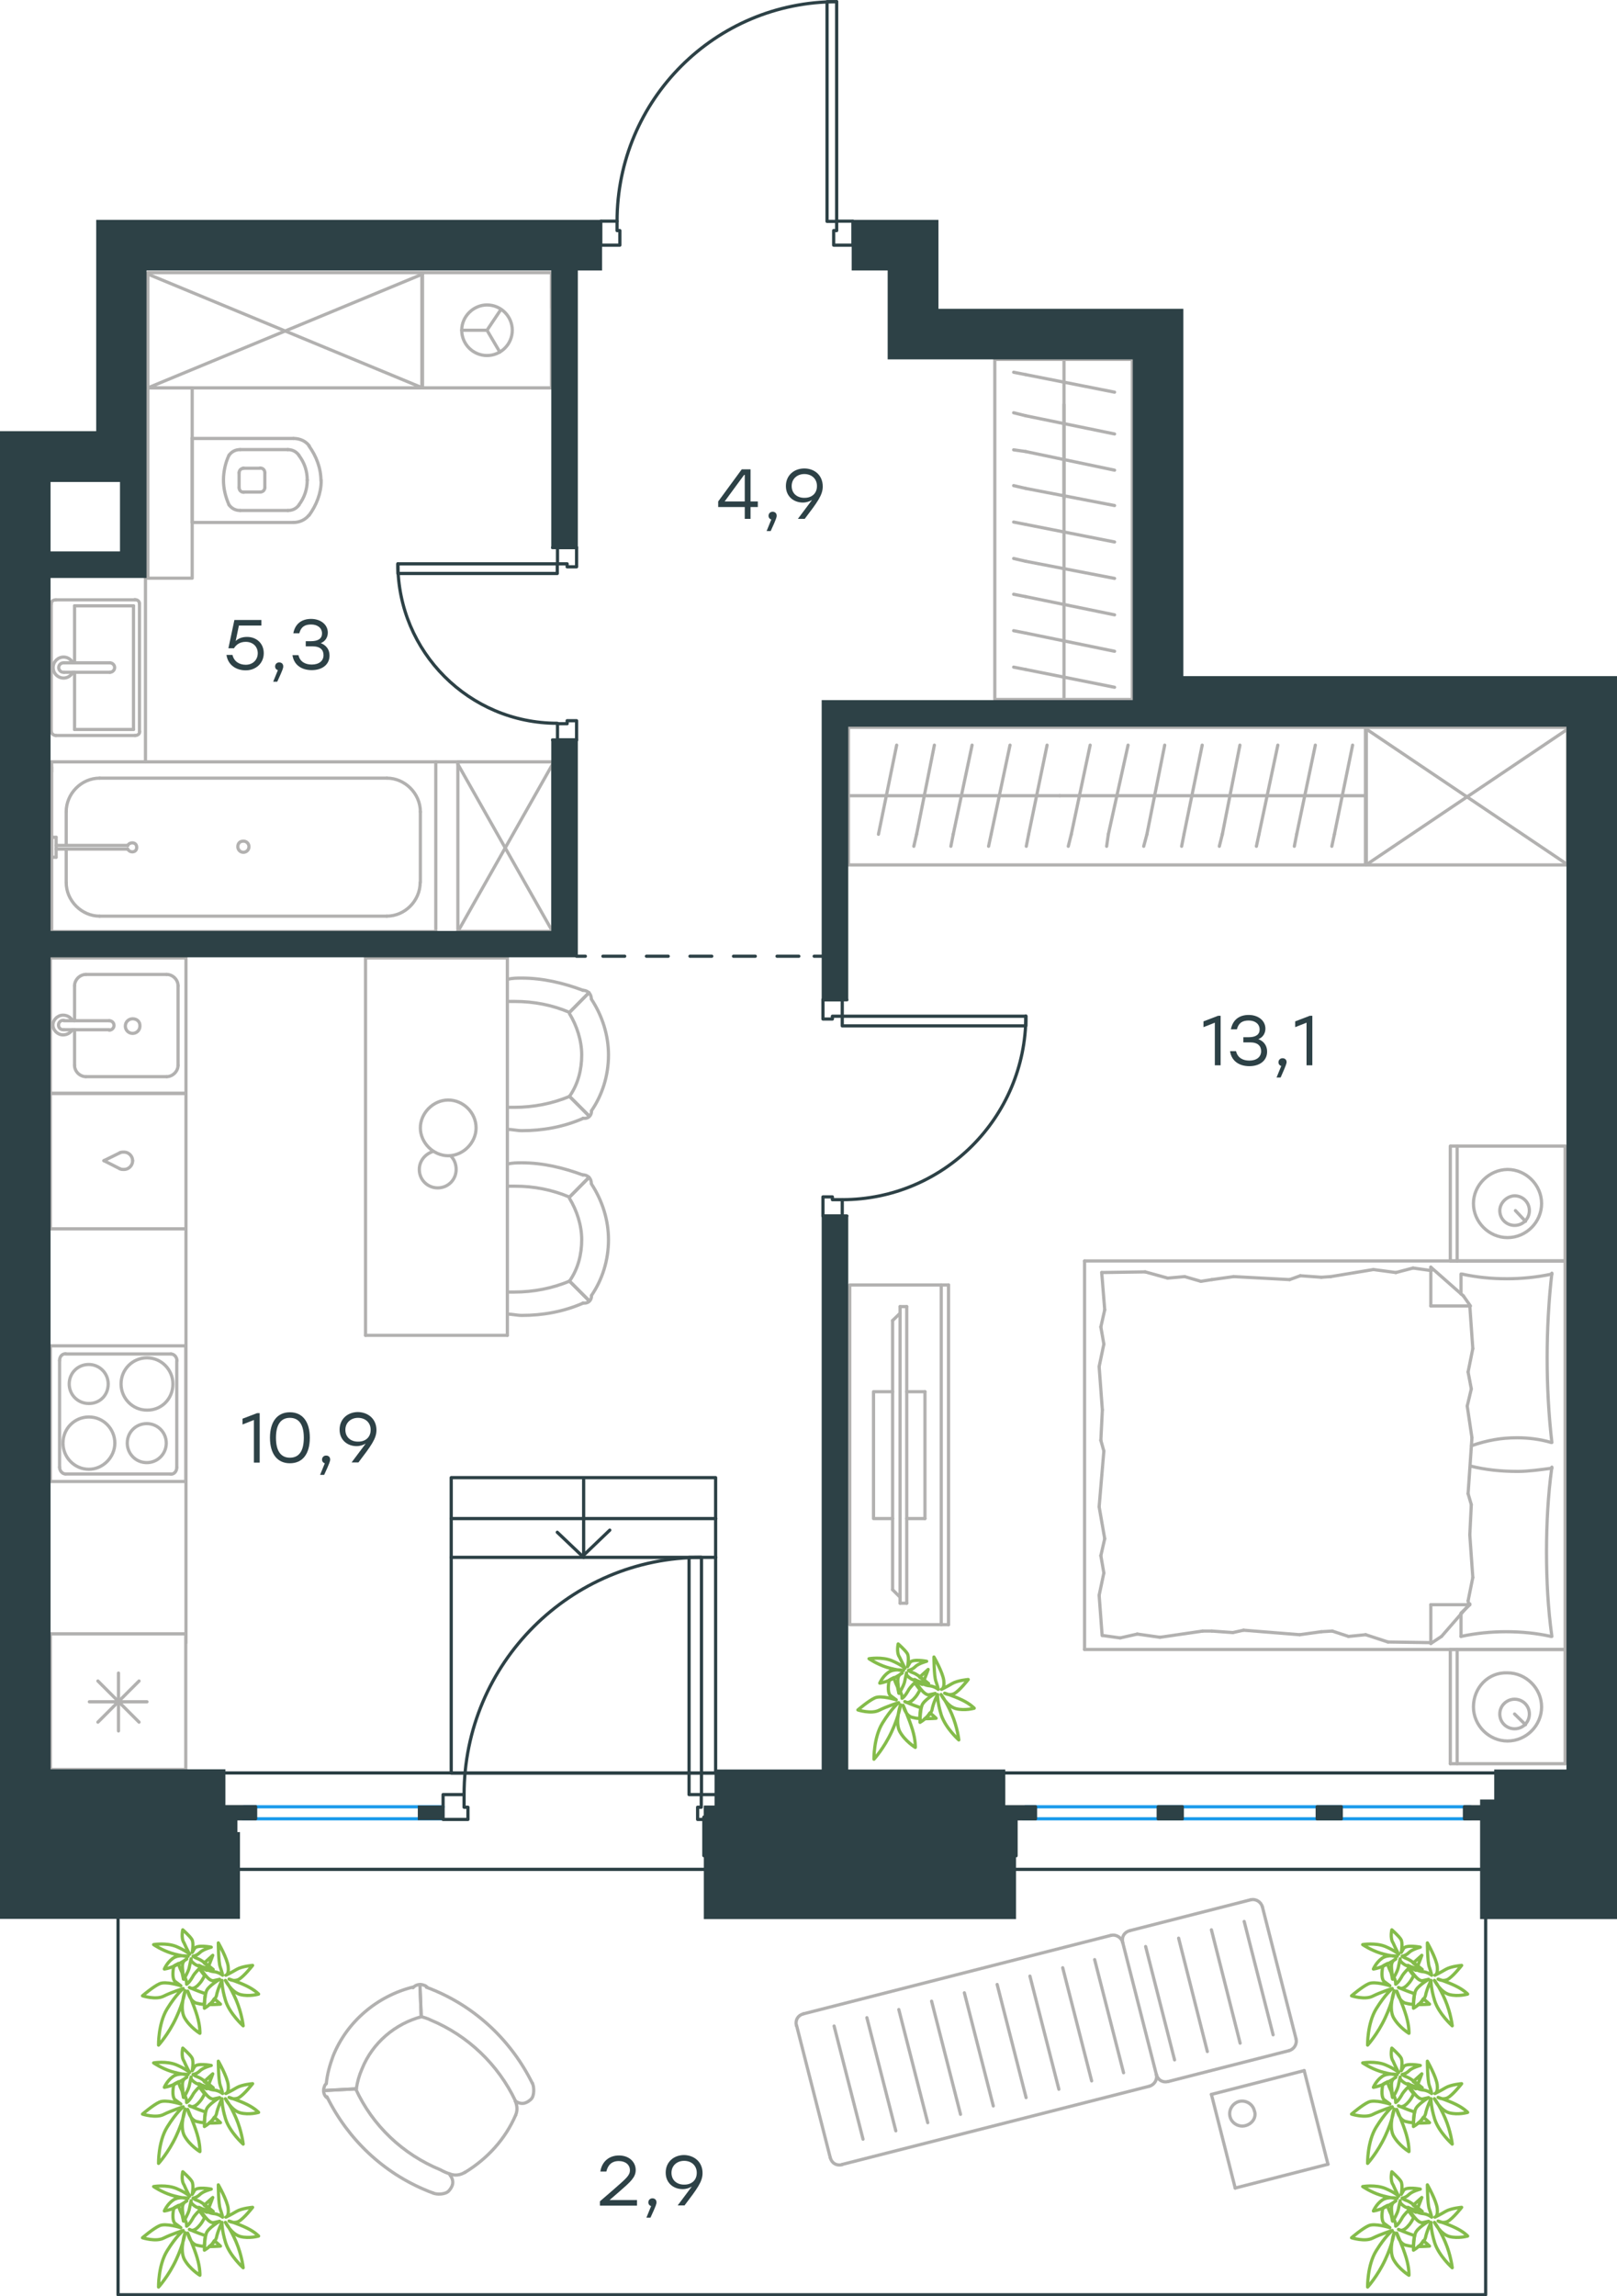 <?xml version="1.0" encoding="utf-8"?>
<!-- Generator: Adobe Illustrator 26.5.0, SVG Export Plug-In . SVG Version: 6.00 Build 0)  -->
<svg version="1.1" id="Слой_1" xmlns="http://www.w3.org/2000/svg" xmlns:xlink="http://www.w3.org/1999/xlink" x="0px" y="0px"
	 viewBox="0 0 754.7 1071.5" style="enable-background:new 0 0 754.7 1071.5;" xml:space="preserve">
<style type="text/css">
	.st0{fill:none;stroke:#1D9CEB;stroke-width:1.5;stroke-linecap:round;stroke-linejoin:round;stroke-miterlimit:22.926;}
	.st1{fill:none;stroke:#2D4146;stroke-width:1.5;stroke-linecap:round;stroke-linejoin:round;stroke-miterlimit:22.926;}
	.st2{fill:none;stroke:#2D4146;stroke-width:1.5;stroke-linecap:round;stroke-linejoin:round;}
	.st3{fill:none;stroke:#2D4146;stroke-width:1.5;stroke-linecap:round;stroke-linejoin:round;stroke-dasharray:10.159,10.159;}
	.st4{fill:none;stroke:#B2B1B0;stroke-width:1.5;stroke-linecap:round;stroke-linejoin:round;stroke-miterlimit:22.926;}
	.st5{fill:none;stroke:#84BC4A;stroke-width:1.5;stroke-linecap:round;stroke-linejoin:round;stroke-miterlimit:22.926;}
	.st6{fill:#2D4146;}
</style>
<line class="st0" x1="478.6" y1="843.1" x2="686.3" y2="843.1"/>
<line class="st0" x1="477.5" y1="848.7" x2="686.3" y2="848.7"/>
<line class="st0" x1="113.9" y1="843.1" x2="206.8" y2="843.1"/>
<line class="st0" x1="113.4" y1="848.7" x2="206.8" y2="848.7"/>
<path class="st1" d="M185.7,263.1c0,41.1,33.3,74.4,74.4,74.4"/>
<polygon class="st1" points="269.1,336.3 264.7,336.3 264.7,337.7 260.2,337.7 260.2,345.3 269.1,345.3 "/>
<polygon class="st1" points="269.1,255.5 260.2,255.5 260.2,263.1 264.7,263.1 264.7,264.5 269.1,264.5 "/>
<rect x="185.7" y="263.1" class="st1" width="74.4" height="4.5"/>
<polyline class="st1" points="257.9,345.3 260.2,345.3 269.1,345.3 260.2,345.3 "/>
<polyline class="st1" points="257.9,255.5 260.2,255.5 269.1,255.5 260.2,255.5 "/>
<g>
	<path class="st1" d="M393.1,559.8c47.3,0,85.7-38.4,85.7-85.7"/>
	<polygon class="st1" points="384.1,558.5 388.5,558.5 388.5,559.8 393.1,559.8 393.1,567.4 384.1,567.4 	"/>
	<polygon class="st1" points="384.1,466.5 393.1,466.5 393.1,474.2 388.5,474.2 388.5,475.5 384.1,475.5 	"/>
	<rect x="393.1" y="474.2" class="st1" width="85.7" height="4.5"/>
	<polyline class="st1" points="395.2,567.4 393.1,567.4 384.1,567.4 393.1,567.4 	"/>
	<polyline class="st1" points="395.2,466.5 393.1,466.5 384.1,466.5 393.1,466.5 	"/>
</g>
<path class="st1" d="M390.5,0.8C333.8,0.8,288,46.6,288,103.3"/>
<polygon class="st1" points="289.3,114.4 289.3,107.6 288,107.6 288,103.2 280.4,103.2 280.4,114.4 "/>
<polygon class="st1" points="398.1,114.4 398.1,103.2 390.5,103.2 390.5,107.6 389.1,107.6 389.1,114.4 "/>
<rect x="386" y="0.8" class="st1" width="4.5" height="102.5"/>
<rect x="328.5" y="847.9" class="st1" width="145.7" height="18"/>
<rect x="468.7" y="843.1" class="st1" width="14.6" height="5.6"/>
<rect x="540.6" y="843.1" class="st1" width="11.2" height="5.6"/>
<rect x="683.5" y="843.1" class="st1" width="14.6" height="5.6"/>
<rect x="614.8" y="843.1" class="st1" width="11.2" height="5.6"/>
<rect x="104.7" y="843.1" class="st1" width="14.6" height="5.6"/>
<g>
	<g>
		<line class="st2" x1="269.1" y1="446.2" x2="273.2" y2="446.2"/>
		<line class="st3" x1="281.4" y1="446.2" x2="375.9" y2="446.2"/>
		<line class="st2" x1="380" y1="446.2" x2="384.1" y2="446.2"/>
	</g>
</g>
<line class="st1" x1="105.3" y1="827.3" x2="715.6" y2="827.3"/>
<g>
	<line class="st4" x1="730.5" y1="769.7" x2="730.5" y2="823"/>
	<line class="st4" x1="676.9" y1="823" x2="676.9" y2="769.7"/>
	<line class="st4" x1="676.9" y1="769.7" x2="730.5" y2="769.7"/>
	<line class="st4" x1="730.5" y1="823" x2="676.9" y2="823"/>
	<line class="st4" x1="706.9" y1="799.8" x2="712" y2="804.8"/>
	<line class="st4" x1="680.1" y1="823" x2="680.1" y2="769.7"/>
	<path class="st4" d="M687.7,796.5c0,8.7,7.3,15.9,15.9,15.9c8.7,0,15.9-7.2,15.9-15.9c0-8.7-7.3-15.9-15.9-15.9
		C694.6,780.2,687.7,787.5,687.7,796.5z"/>
	<path class="st4" d="M700,799.8c0,4,3.2,6.9,6.9,6.9c4,0,6.9-3.2,6.9-6.9c0-4-3.2-6.9-6.9-6.9C703.3,792.9,700,795.8,700,799.8z"/>
	<line class="st4" x1="730.5" y1="588.4" x2="730.5" y2="769.7"/>
	<line class="st4" x1="681.9" y1="603.8" x2="681.9" y2="594.5"/>
	<line class="st4" x1="686" y1="748.8" x2="667.8" y2="748.8"/>
	<line class="st4" x1="681.9" y1="752.7" x2="686" y2="748.8"/>
	<line class="st4" x1="506.2" y1="588.4" x2="730.5" y2="588.4"/>
	<line class="st4" x1="667.8" y1="766.9" x2="667.8" y2="748.8"/>
	<line class="st4" x1="730.5" y1="769.7" x2="506.2" y2="769.7"/>
	<line class="st4" x1="667.8" y1="591.3" x2="683" y2="604.7"/>
	<line class="st4" x1="683" y1="604.7" x2="686.3" y2="609.4"/>
	<line class="st4" x1="681.9" y1="763.6" x2="681.9" y2="753"/>
	<line class="st4" x1="686" y1="609.4" x2="667.8" y2="609.4"/>
	<line class="st4" x1="686" y1="748.4" x2="672.8" y2="763.6"/>
	<line class="st4" x1="672.8" y1="763.6" x2="667.8" y2="766.9"/>
	<line class="st4" x1="667.8" y1="591.3" x2="667.8" y2="609.4"/>
	<line class="st4" x1="513.8" y1="672.1" x2="514.5" y2="657.9"/>
	<line class="st4" x1="515.6" y1="718" x2="513" y2="703.1"/>
	<line class="st4" x1="515.2" y1="734" x2="513.8" y2="725.9"/>
	<line class="st4" x1="513.8" y1="725.9" x2="515.6" y2="718"/>
	<line class="st4" x1="515.2" y1="677.1" x2="513.8" y2="672.1"/>
	<line class="st4" x1="513" y1="703.1" x2="515.2" y2="677.1"/>
	<line class="st4" x1="514.4" y1="763.2" x2="513" y2="744.4"/>
	<line class="st4" x1="513" y1="744.4" x2="515.2" y2="734"/>
	<line class="st4" x1="515.6" y1="611.2" x2="514.2" y2="593.8"/>
	<line class="st4" x1="515.2" y1="627.2" x2="513.8" y2="619.2"/>
	<line class="st4" x1="513.8" y1="619.2" x2="515.6" y2="611.2"/>
	<line class="st4" x1="514.5" y1="657.9" x2="513" y2="637.7"/>
	<line class="st4" x1="513" y1="637.7" x2="515.2" y2="627.2"/>
	<line class="st4" x1="506.2" y1="588.4" x2="506.2" y2="769.7"/>
	<path class="st4" d="M724.3,673.1c-1.5-13-2.2-26.1-2.2-39.5c0-13,0.7-26.5,2.2-39.5"/>
	<path class="st4" d="M686.8,674.6c7.3-2.5,13.7-3.7,21.3-3.7c5.4,0,10.8,0.7,15.9,2.2"/>
	<path class="st4" d="M724.3,594.5c-6.9,1.5-14.2,2.2-21,2.2c-7.3,0-14.2-0.7-21-2.2"/>
	<path class="st4" d="M724.3,685.1c-5.4,0.7-10.8,1.5-15.9,1.5c-7.6,0-14.9-0.7-22.1-2.5"/>
	<line class="st4" x1="621.8" y1="761.1" x2="616.7" y2="761.4"/>
	<line class="st4" x1="637.4" y1="762.8" x2="629.4" y2="763.6"/>
	<line class="st4" x1="629.4" y1="763.6" x2="621.8" y2="761.1"/>
	<line class="st4" x1="667.8" y1="766.5" x2="647.8" y2="766.2"/>
	<line class="st4" x1="647.8" y1="766.2" x2="637.4" y2="762.8"/>
	<line class="st4" x1="575.4" y1="761.8" x2="565.6" y2="761.1"/>
	<line class="st4" x1="616.7" y1="761.4" x2="606.6" y2="762.8"/>
	<line class="st4" x1="580.4" y1="760.7" x2="575.4" y2="761.8"/>
	<line class="st4" x1="606.6" y1="762.8" x2="580.4" y2="760.7"/>
	<line class="st4" x1="565.6" y1="761.1" x2="561.3" y2="761.1"/>
	<line class="st4" x1="530.8" y1="762.5" x2="522.8" y2="764.3"/>
	<line class="st4" x1="522.8" y1="764.3" x2="514.9" y2="763.2"/>
	<line class="st4" x1="561.3" y1="761.1" x2="541.4" y2="764"/>
	<line class="st4" x1="541.4" y1="764" x2="530.8" y2="762.5"/>
	<line class="st4" x1="560.5" y1="597.9" x2="565.6" y2="597.1"/>
	<line class="st4" x1="545" y1="596.4" x2="552.9" y2="595.7"/>
	<line class="st4" x1="552.9" y1="595.7" x2="560.5" y2="597.9"/>
	<line class="st4" x1="514.2" y1="593.8" x2="534.5" y2="593.5"/>
	<line class="st4" x1="534.5" y1="593.5" x2="545" y2="596.4"/>
	<line class="st4" x1="606.9" y1="595.3" x2="616.7" y2="596"/>
	<line class="st4" x1="565.6" y1="597.1" x2="575.8" y2="595.7"/>
	<line class="st4" x1="601.9" y1="597.1" x2="606.9" y2="595.3"/>
	<line class="st4" x1="575.8" y1="595.7" x2="601.9" y2="597.1"/>
	<line class="st4" x1="616.7" y1="596" x2="621.1" y2="595.7"/>
	<line class="st4" x1="667.4" y1="592.8" x2="668.2" y2="592.8"/>
	<line class="st4" x1="651.5" y1="593.8" x2="659.5" y2="591.7"/>
	<line class="st4" x1="659.5" y1="591.7" x2="667.4" y2="592.8"/>
	<line class="st4" x1="621.1" y1="595.7" x2="641" y2="592.4"/>
	<line class="st4" x1="641" y1="592.4" x2="651.5" y2="593.8"/>
	<path class="st4" d="M724.3,763.6c-1.8-13-2.5-26.1-2.5-39.5c0-13,0.7-26.5,2.5-39.5"/>
	<path class="st4" d="M681.9,763.6c6.9-1.5,14.2-2.2,21-2.2c7.3,0,14.2,0.7,21,2.2"/>
	<line class="st4" x1="686.7" y1="702.1" x2="686" y2="716.2"/>
	<line class="st4" x1="684.8" y1="656.1" x2="687" y2="670.9"/>
	<line class="st4" x1="685.2" y1="640.2" x2="686.7" y2="648.1"/>
	<line class="st4" x1="686.7" y1="648.1" x2="684.8" y2="656.1"/>
	<line class="st4" x1="685.2" y1="697" x2="686.7" y2="702.1"/>
	<line class="st4" x1="687" y1="670.9" x2="685.2" y2="697"/>
	<line class="st4" x1="686" y1="609.4" x2="687.4" y2="629.3"/>
	<line class="st4" x1="687.4" y1="629.3" x2="685.2" y2="640.2"/>
	<line class="st4" x1="685.2" y1="747" x2="685.5" y2="748.8"/>
	<line class="st4" x1="686" y1="716.2" x2="687.4" y2="736.1"/>
	<line class="st4" x1="687.4" y1="736.1" x2="685.2" y2="747"/>
	<line class="st4" x1="730.5" y1="534.8" x2="730.5" y2="588.4"/>
	<line class="st4" x1="676.9" y1="588.4" x2="676.9" y2="534.8"/>
	<line class="st4" x1="677.2" y1="534.8" x2="730.5" y2="534.8"/>
	<line class="st4" x1="730.5" y1="588.4" x2="677.2" y2="588.4"/>
	<line class="st4" x1="707.3" y1="564.9" x2="712" y2="569.9"/>
	<line class="st4" x1="680.1" y1="588.4" x2="680.1" y2="534.8"/>
	<path class="st4" d="M687.7,561.6c0,8.7,7.3,15.9,15.9,15.9c8.7,0,15.9-7.2,15.9-15.9c0-8.7-7.3-15.9-15.9-15.9
		C695,545.8,687.7,553,687.7,561.6z"/>
	<path class="st4" d="M700,564.9c0,4,3.2,6.9,6.9,6.9c4,0,6.9-3.2,6.9-6.9c0-4-3.2-6.9-6.9-6.9C703.3,558.1,700,561.3,700,564.9z"/>
</g>
<g>
	<g>
		<line class="st4" x1="439.3" y1="758.1" x2="439.3" y2="599.6"/>
		<polyline class="st4" points="442.7,599.6 396.6,599.6 396.6,758.1 442.7,758.1 		"/>
		<line class="st4" x1="442.7" y1="758.1" x2="442.7" y2="599.6"/>
	</g>
	<g>
		<polyline class="st4" points="416.6,649.4 407.7,649.4 407.7,708.6 416.6,708.6 		"/>
		<line class="st4" x1="423.2" y1="708.6" x2="431.7" y2="708.6"/>
		<line class="st4" x1="431.7" y1="708.6" x2="431.7" y2="649.4"/>
		<line class="st4" x1="431.7" y1="649.4" x2="423.2" y2="649.4"/>
		<line class="st4" x1="423.2" y1="748.1" x2="420.1" y2="748.1"/>
		<line class="st4" x1="416.6" y1="616.2" x2="420.1" y2="612.8"/>
		<line class="st4" x1="420.1" y1="745.3" x2="416.6" y2="741.8"/>
		<line class="st4" x1="420.1" y1="609.7" x2="420.1" y2="748.1"/>
		<line class="st4" x1="423.2" y1="748.1" x2="423.2" y2="609.7"/>
		<line class="st4" x1="423.2" y1="609.7" x2="420.1" y2="609.7"/>
		<line class="st4" x1="416.6" y1="741.8" x2="416.6" y2="616.2"/>
	</g>
</g>
<g>
	<line class="st4" x1="396" y1="371.3" x2="494.6" y2="371.3"/>
	<line class="st4" x1="479" y1="394.9" x2="480.1" y2="389.3"/>
	<line class="st4" x1="480.1" y1="389.3" x2="488.7" y2="347.7"/>
	<line class="st4" x1="461.4" y1="394.9" x2="462.6" y2="389.3"/>
	<line class="st4" x1="462.6" y1="389.3" x2="471.4" y2="347.7"/>
	<line class="st4" x1="443.8" y1="394.9" x2="444.9" y2="389.3"/>
	<line class="st4" x1="444.9" y1="389.3" x2="453.7" y2="347.7"/>
	<line class="st4" x1="426.5" y1="394.9" x2="427.8" y2="389.3"/>
	<line class="st4" x1="427.8" y1="389.3" x2="436.1" y2="347.7"/>
	<line class="st4" x1="410" y1="389.3" x2="418.5" y2="347.7"/>
	<rect x="396" y="339.4" class="st4" width="241.3" height="64.2"/>
	<line class="st4" x1="494.6" y1="371.3" x2="637.2" y2="371.3"/>
	<line class="st4" x1="621.6" y1="394.9" x2="622.8" y2="389.3"/>
	<line class="st4" x1="622.8" y1="389.3" x2="631.3" y2="347.7"/>
	<line class="st4" x1="604.1" y1="394.9" x2="605.2" y2="389.3"/>
	<line class="st4" x1="605.2" y1="389.3" x2="613.9" y2="347.7"/>
	<line class="st4" x1="586.4" y1="394.9" x2="587.6" y2="389.3"/>
	<line class="st4" x1="587.6" y1="389.3" x2="596.4" y2="347.7"/>
	<line class="st4" x1="569.1" y1="394.9" x2="570.5" y2="389.3"/>
	<line class="st4" x1="570.5" y1="389.3" x2="578.7" y2="347.7"/>
	<line class="st4" x1="551.5" y1="394.9" x2="552.6" y2="389.3"/>
	<line class="st4" x1="552.6" y1="389.3" x2="561.1" y2="347.7"/>
	<line class="st4" x1="533.8" y1="394.9" x2="535.3" y2="389.3"/>
	<line class="st4" x1="535.3" y1="389.3" x2="543.6" y2="347.7"/>
	<line class="st4" x1="516.5" y1="394.9" x2="517.3" y2="389.3"/>
	<line class="st4" x1="517.3" y1="389.3" x2="526.5" y2="347.7"/>
	<line class="st4" x1="500" y1="389.3" x2="508.8" y2="347.7"/>
	<line class="st4" x1="498.6" y1="394.9" x2="500" y2="389.3"/>
</g>
<g>
	<rect x="637.7" y="339.4" class="st4" width="93.9" height="64.2"/>
	<line class="st4" x1="637.7" y1="403.5" x2="731.7" y2="340.2"/>
	<line class="st4" x1="637.7" y1="340.2" x2="731.7" y2="403.5"/>
</g>
<g>
	<line class="st4" x1="86.7" y1="762.4" x2="86.7" y2="825.7"/>
	<line class="st4" x1="55.3" y1="780.7" x2="55.3" y2="807.7"/>
	<line class="st4" x1="45.7" y1="803.6" x2="64.9" y2="784.4"/>
	<line class="st4" x1="45.7" y1="784.4" x2="64.9" y2="803.6"/>
	<line class="st4" x1="41.7" y1="794.1" x2="68.6" y2="794.1"/>
	<line class="st4" x1="86.7" y1="825.7" x2="23.5" y2="825.7"/>
	<line class="st4" x1="23.5" y1="762.4" x2="23.5" y2="825.7"/>
	<line class="st4" x1="86.7" y1="762.4" x2="23.5" y2="762.4"/>
</g>
<g>
	<rect x="23.5" y="447" class="st4" width="63.3" height="63.2"/>
	<line class="st4" x1="51" y1="476.3" x2="29.8" y2="476.3"/>
	<line class="st4" x1="34.8" y1="480.5" x2="34.8" y2="497.1"/>
	<line class="st4" x1="83.1" y1="497.1" x2="83.1" y2="460"/>
	<line class="st4" x1="34.8" y1="460" x2="34.8" y2="476.3"/>
	<line class="st4" x1="77.8" y1="454.7" x2="40.1" y2="454.7"/>
	<line class="st4" x1="29.8" y1="480.5" x2="51" y2="480.5"/>
	<line class="st4" x1="40.1" y1="502.4" x2="77.8" y2="502.4"/>
	<path class="st4" d="M51,476.3L51,476.3c1.2,0,2.2,0.9,2.2,2.2c0,1.2-1,2.2-2.2,2.2"/>
	<path class="st4" d="M40.1,502.4c-2.8,0-5.3-2.4-5.3-5.3"/>
	<path class="st4" d="M33.8,480.5c-1,1.5-2.5,2.4-4.4,2.4c-2.5,0-4.7-2.2-4.7-4.6c0-2.4,2.2-4.6,4.7-4.6c1.9,0,3.4,0.9,4.4,2.4"/>
	<path class="st4" d="M77.8,454.7c2.8,0,5.3,2.4,5.3,5.3"/>
	<path class="st4" d="M34.8,460c0-2.8,2.5-5.3,5.3-5.3"/>
	<path class="st4" d="M83.1,497.1c0,2.8-2.5,5.3-5.3,5.3"/>
	<path class="st4" d="M29.8,480.5h-0.3c-1.2,0-2.2-0.9-2.2-2.2c0-1.2,1-2.2,2.2-2.2h0.3"/>
	<path class="st4" d="M61.9,475.4c-1.9,0-3.4,1.5-3.4,3.4c0,1.9,1.5,3.4,3.4,3.4c1.9,0,3.4-1.5,3.4-3.4
		C65.4,476.6,63.8,475.4,61.9,475.4z"/>
</g>
<g>
	<path class="st4" d="M50.5,645.8c0-5-4-9.1-9.1-9.1s-9.1,4-9.1,9.1c0,5,4,9.1,9.1,9.1C46.4,655,50.5,651.2,50.5,645.8z"/>
	<path class="st4" d="M53.6,673.4c0-6.6-5.3-12.2-12.1-12.2c-6.6,0-12.1,5.3-12.1,12.2c0,6.6,5.3,12.2,12.1,12.2
		C48,685.6,53.6,680,53.6,673.4z"/>
	<path class="st4" d="M77.6,673.4c0-5-4-9.1-9.1-9.1s-9.1,4-9.1,9.1c0,5,4,9.1,9.1,9.1S77.6,678.4,77.6,673.4z"/>
	<path class="st4" d="M80.7,645.8c0-6.6-5.3-12.2-12.1-12.2c-6.6,0-12.1,5.3-12.1,12.2c0,6.6,5.3,12.2,12.1,12.2
		C75.4,658.1,80.7,652.7,80.7,645.8z"/>
	<line class="st4" x1="27.8" y1="684.7" x2="27.8" y2="634.9"/>
	<line class="st4" x1="79.8" y1="687.8" x2="30.6" y2="687.8"/>
	<line class="st4" x1="82.5" y1="634.9" x2="82.5" y2="684.7"/>
	<line class="st4" x1="30.6" y1="631.8" x2="79.8" y2="631.8"/>
	<path class="st4" d="M82.5,684.7L82.5,684.7c0,1.9-1.2,3.2-2.8,3.2"/>
	<path class="st4" d="M27.8,634.9L27.8,634.9c0-1.9,1.2-3.2,2.8-3.2"/>
	<path class="st4" d="M30.6,687.8L30.6,687.8c-1.5,0-2.8-1.5-2.8-3.2"/>
	<path class="st4" d="M79.8,631.8L79.8,631.8c1.5,0,2.8,1.5,2.8,3.2"/>
	<rect x="23.5" y="628" class="st4" width="63.2" height="63.3"/>
</g>
<g>
	<rect x="23.5" y="510.2" class="st4" width="63.3" height="63.2"/>
	<line class="st4" x1="48.5" y1="541.6" x2="56" y2="545.4"/>
	<line class="st4" x1="56" y1="537.9" x2="48.5" y2="541.6"/>
	<path class="st4" d="M56,537.9c0.6-0.3,1.2-0.3,1.9-0.3c2.2,0,4,1.9,4,4"/>
	<path class="st4" d="M56,545.4c0.6,0.3,1.2,0.3,1.9,0.3c2.2,0,4-1.9,4-4"/>
</g>
<line class="st4" x1="86.8" y1="573.4" x2="86.8" y2="766.5"/>
<g>
	<line class="st4" x1="170.6" y1="623.1" x2="170.6" y2="447"/>
	<line class="st4" x1="236.8" y1="447" x2="236.8" y2="623.1"/>
	<g>
		<line class="st4" x1="170.6" y1="447" x2="236.8" y2="447"/>
		<line class="st4" x1="236.8" y1="623.1" x2="170.6" y2="623.1"/>
		<path class="st4" d="M209.2,513.3c-7,0-13,6.1-13,13c0,7,6.1,13,13,13c7,0,13-6.1,13-13C222.2,519.1,216.1,513.3,209.2,513.3z"/>
		<path class="st4" d="M210.4,539.4c1.6,1.6,2.5,3.8,2.5,6.3c0,4.8-3.8,8.6-8.6,8.6s-8.6-3.8-8.6-8.6c0-3.8,2.5-7,6.1-8.3"/>
	</g>
	<g>
		<path class="st4" d="M265.8,511.6c4-5.7,5.7-12.5,5.7-19.3c0-6.8-2.3-13.7-5.7-19.3"/>
		<path class="st4" d="M236.8,527c2.3,0,4.5,0.6,6.8,0.6c9.7,0,19.3-1.7,28.5-5.7"/>
		<path class="st4" d="M272.1,462.1c-9.1-3.4-18.8-5.7-28.5-5.7c-2.3,0-4.5,0-6.8,0.6"/>
		<path class="st4" d="M236.8,516.7c1.1,0,2.3,0,3.4,0c8.6,0,17.6-1.7,25.6-5.1"/>
		<path class="st4" d="M265.8,472.4c-8-3.4-16.5-5.1-25.6-5.1c-1.1,0-2.3,0-3.4,0"/>
		<path class="st4" d="M276,518.4c5.1-7.4,8-16.5,8-26.1c0-9.1-2.8-18.2-8-26.1"/>
		<line class="st4" x1="265.8" y1="511.6" x2="274.9" y2="520.7"/>
		<line class="st4" x1="265.8" y1="472.4" x2="274.9" y2="463.2"/>
		<line class="st4" x1="265.8" y1="511.6" x2="274.9" y2="520.7"/>
		<line class="st4" x1="265.8" y1="472.4" x2="274.9" y2="463.2"/>
		<path class="st4" d="M276,466.1c0-2.3-1.7-4-4-4"/>
		<path class="st4" d="M272.1,521.8c2.3,0.4,4-1.1,4-3.4"/>
		<path class="st4" d="M265.8,597.8c4-5.7,5.7-12.5,5.7-19.3s-2.3-13.7-5.7-19.3"/>
		<path class="st4" d="M236.8,613.2c2.3,0,4.5,0.6,6.8,0.6c9.7,0,19.3-1.7,28.5-5.7"/>
		<path class="st4" d="M272.1,548.3c-9.1-3.4-18.8-5.7-28.5-5.7c-2.3,0-4.5,0-6.8,0.6"/>
		<path class="st4" d="M236.8,602.9c1.1,0,2.3,0,3.4,0c8.6,0,17.6-1.7,25.6-5.1"/>
		<path class="st4" d="M265.8,558.6c-8-3.4-16.5-5.1-25.6-5.1c-1.1,0-2.3,0-3.4,0"/>
		<path class="st4" d="M276,604.6c5.1-7.4,8-16.5,8-26.1c0-9.1-2.8-18.2-8-26.1"/>
		<line class="st4" x1="265.8" y1="597.8" x2="274.9" y2="606.9"/>
		<line class="st4" x1="265.8" y1="558.6" x2="274.9" y2="549.4"/>
		<line class="st4" x1="265.8" y1="597.8" x2="274.9" y2="606.9"/>
		<line class="st4" x1="265.8" y1="558.6" x2="274.9" y2="549.4"/>
		<path class="st4" d="M276,552.2c0-2.3-1.7-4-4-4"/>
		<path class="st4" d="M272.1,608c2.3,0.4,4-1.1,4-3.4"/>
	</g>
</g>
<g>
	<line class="st4" x1="89.7" y1="204.2" x2="89.7" y2="243.8"/>
	<g>
		<line class="st4" x1="136.9" y1="204.6" x2="89.7" y2="204.6"/>
		<line class="st4" x1="112.1" y1="238.2" x2="134.4" y2="238.2"/>
		<line class="st4" x1="134.4" y1="209.8" x2="112.1" y2="209.8"/>
		<line class="st4" x1="113.4" y1="229.6" x2="121.4" y2="229.6"/>
		<line class="st4" x1="121.4" y1="218.5" x2="113.4" y2="218.5"/>
		<line class="st4" x1="111.6" y1="220.6" x2="111.6" y2="227.5"/>
		<line class="st4" x1="89.7" y1="243.8" x2="136.9" y2="243.8"/>
		<line class="st4" x1="123.6" y1="227.5" x2="123.6" y2="220.6"/>
		<path class="st4" d="M144.3,240.4c3.4-4.7,5.6-10.3,5.6-15.9c0,0,0,0,0-0.4"/>
		<path class="st4" d="M111.6,227.5c0,1.3,0.9,2.2,2.2,2.2"/>
		<path class="st4" d="M106.9,235.6c1.3,1.7,3,2.6,5.2,2.6"/>
		<path class="st4" d="M121.4,229.6c1.3,0,2.2-0.9,2.2-2.2"/>
		<path class="st4" d="M139.5,235.6c2.6-3.4,3.9-7.3,3.9-11.6"/>
		<path class="st4" d="M123.6,220.6c0-1.3-0.9-2.2-2.2-2.2"/>
		<path class="st4" d="M113.8,218.5c-1.3,0-2.2,0.9-2.2,2.2"/>
		<path class="st4" d="M112.1,209.8c-2.2,0-3.9,0.9-5.2,2.6"/>
		<path class="st4" d="M106.9,212.4c-1.7,3.4-2.6,7.8-2.6,11.6c0,3.9,0.9,7.8,2.6,11.6"/>
		<path class="st4" d="M139.5,212.4c-1.3-1.7-3-2.6-5.2-2.6"/>
		<path class="st4" d="M149.8,224.4L149.8,224.4c0-6-2.2-11.6-5.6-16.3"/>
		<path class="st4" d="M136.9,243.8c3,0,5.6-1.3,7.3-3.4"/>
		<path class="st4" d="M144.3,208c-1.7-2.2-4.3-3.4-7.3-3.4"/>
		<path class="st4" d="M143.4,224.1L143.4,224.1c0-4.3-1.3-8.2-3.9-11.6"/>
		<path class="st4" d="M134.4,238.2c2.2,0,3.9-0.9,5.2-2.6"/>
	</g>
	<rect x="69" y="181" class="st4" width="20.7" height="88.8"/>
</g>
<g>
	<line class="st4" x1="62.3" y1="340.4" x2="34.8" y2="340.4"/>
	<line class="st4" x1="34.8" y1="340.4" x2="34.8" y2="313.7"/>
	<line class="st4" x1="34.8" y1="309.3" x2="34.8" y2="282.7"/>
	<line class="st4" x1="62.3" y1="282.7" x2="62.3" y2="340.4"/>
	<line class="st4" x1="34.8" y1="282.7" x2="62.3" y2="282.7"/>
	<line class="st4" x1="23.9" y1="281.7" x2="23.9" y2="341.3"/>
	<line class="st4" x1="63" y1="279.9" x2="26.1" y2="279.9"/>
	<line class="st4" x1="65.1" y1="341.3" x2="65.1" y2="281.7"/>
	<line class="st4" x1="26.1" y1="343.2" x2="63" y2="343.2"/>
	<path class="st4" d="M63,343.2c1.3,0,2.2-0.7,2.2-1.9"/>
	<path class="st4" d="M65.1,281.7c0-1.1-0.9-1.9-2.2-1.9"/>
	<path class="st4" d="M26.1,279.9c-1.3,0-2.2,0.7-2.2,1.9"/>
	<path class="st4" d="M23.9,341.3c0,0.7,0.9,1.9,2.2,1.9"/>
	<line class="st4" x1="51.3" y1="309.3" x2="29.9" y2="309.3"/>
	<line class="st4" x1="29.9" y1="313.7" x2="51.3" y2="313.7"/>
	<path class="st4" d="M51.3,309.3L51.3,309.3c1.2,0,2.2,1,2.2,2.2c0,1.2-1,2.2-2.2,2.2l0,0"/>
	<path class="st4" d="M34,313.7c-0.8,1.6-2.5,2.7-4.3,2.7c-2.7,0-4.9-2.2-4.9-4.9c0-2.7,2.2-4.9,4.9-4.9c1.8,0,3.5,1.1,4.3,2.7"/>
	<path class="st4" d="M29.9,313.7c-0.1,0-0.2,0-0.3,0c-1.2,0-2.2-1-2.2-2.2c0-1.2,1-2.2,2.2-2.2c0.1,0,0.2,0,0.3,0"/>
</g>
<g>
	<line class="st4" x1="30.9" y1="393.8" x2="30.9" y2="378.8"/>
	<line class="st4" x1="30.9" y1="411.8" x2="30.9" y2="396.2"/>
	<line class="st4" x1="46.5" y1="363.1" x2="180.5" y2="363.1"/>
	<line class="st4" x1="196.2" y1="378.8" x2="196.2" y2="411.8"/>
	<line class="st4" x1="203.4" y1="434.7" x2="24.1" y2="434.7"/>
	<line class="st4" x1="203.4" y1="355.5" x2="203.4" y2="434.7"/>
	<line class="st4" x1="180.5" y1="427.5" x2="46.5" y2="427.5"/>
	<line class="st4" x1="24.1" y1="355.5" x2="203.4" y2="355.5"/>
	<line class="st4" x1="24.1" y1="434.7" x2="24.1" y2="355.5"/>
	<path class="st4" d="M196.2,378.8c0-8.5-7.2-15.7-15.6-15.7"/>
	<path class="st4" d="M30.9,411.8c0,8.5,7.2,15.7,15.6,15.7"/>
	<path class="st4" d="M180.5,427.5c8.5,0,15.6-7.2,15.6-15.7"/>
	<path class="st4" d="M46.5,363.1c-8.5,0-15.6,7.2-15.6,15.7"/>
	<line class="st4" x1="24.1" y1="360.2" x2="24.1" y2="358"/>
	<line class="st4" x1="26.2" y1="394.5" x2="59.6" y2="394.5"/>
	<line class="st4" x1="59.6" y1="396.2" x2="26.2" y2="396.2"/>
	<line class="st4" x1="24.1" y1="400" x2="24.1" y2="390.7"/>
	<line class="st4" x1="24.1" y1="390.7" x2="26.2" y2="390.7"/>
	<line class="st4" x1="26.2" y1="390.7" x2="26.2" y2="400"/>
	<line class="st4" x1="26.2" y1="400" x2="24.1" y2="400"/>
	<path class="st4" d="M59.6,396.2c0.4,0.8,1.3,1.3,2.1,1.3c1.3,0,2.1-0.8,2.1-2.1s-0.8-2.1-2.1-2.1c-0.8,0-1.7,0.4-2.1,1.3"/>
	<path class="st4" d="M111,395.1c0,1.4,1.1,2.6,2.6,2.6c1.4,0,2.6-1.1,2.6-2.6c0-1.4-1.1-2.6-2.6-2.6
		C111.9,392.5,111,393.6,111,395.1z"/>
</g>
<g>
	<line class="st4" x1="197.2" y1="127.2" x2="197.2" y2="181"/>
	<g>
		<line class="st4" x1="257.4" y1="181" x2="197.2" y2="181"/>
		<line class="st4" x1="257.4" y1="143.4" x2="257.4" y2="127.2"/>
		<line class="st4" x1="257.4" y1="181" x2="257.4" y2="127.2"/>
		<line class="st4" x1="227.3" y1="154.1" x2="233.8" y2="144.4"/>
		<line class="st4" x1="227.3" y1="154.1" x2="215.5" y2="154.1"/>
		<line class="st4" x1="227.3" y1="154.1" x2="233.3" y2="164.3"/>
		<path class="st4" d="M215.5,154.1c0,6.5,5.3,11.8,11.8,11.8s11.8-5.3,11.8-11.8c0-6.5-5.3-11.8-11.8-11.8
			C221,142.3,215.5,147.6,215.5,154.1z"/>
		<line class="st4" x1="257.4" y1="127.2" x2="197.2" y2="127.2"/>
	</g>
</g>
<g>
	<rect x="213.7" y="355.5" class="st4" width="44.3" height="79.1"/>
	<line class="st4" x1="213.7" y1="434.7" x2="257.9" y2="356.6"/>
	<line class="st4" x1="213.7" y1="356.6" x2="257.9" y2="434.7"/>
</g>
<line class="st4" x1="203.4" y1="355.5" x2="215.3" y2="355.5"/>
<line class="st4" x1="67.9" y1="269.1" x2="67.9" y2="355.5"/>
<g>
	<rect x="69" y="127.2" class="st4" width="127.9" height="53.8"/>
	<line class="st4" x1="69" y1="181" x2="197.2" y2="127.9"/>
	<line class="st4" x1="69" y1="127.9" x2="197.2" y2="181"/>
</g>
<g>
	<line class="st4" x1="496.6" y1="167.7" x2="496.6" y2="232.6"/>
	<line class="st4" x1="473.1" y1="173.7" x2="478.7" y2="174.8"/>
	<line class="st4" x1="478.7" y1="174.8" x2="520.2" y2="183"/>
	<rect x="464.3" y="167.7" class="st4" width="64.2" height="158.7"/>
	<line class="st4" x1="496.6" y1="188.8" x2="496.6" y2="326.4"/>
	<line class="st4" x1="473.1" y1="311.3" x2="478.7" y2="312.4"/>
	<line class="st4" x1="478.7" y1="312.4" x2="520.2" y2="320.7"/>
	<line class="st4" x1="473.1" y1="294.3" x2="478.7" y2="295.4"/>
	<line class="st4" x1="478.7" y1="295.4" x2="520.2" y2="303.9"/>
	<line class="st4" x1="473.1" y1="277.3" x2="478.7" y2="278.4"/>
	<line class="st4" x1="478.7" y1="278.4" x2="520.2" y2="286.9"/>
	<line class="st4" x1="473.1" y1="260.6" x2="478.7" y2="261.9"/>
	<line class="st4" x1="478.7" y1="261.9" x2="520.2" y2="269.9"/>
	<line class="st4" x1="473.1" y1="243.6" x2="478.7" y2="244.7"/>
	<line class="st4" x1="478.7" y1="244.7" x2="520.2" y2="252.9"/>
	<line class="st4" x1="473.1" y1="226.6" x2="478.7" y2="227.9"/>
	<line class="st4" x1="478.7" y1="227.9" x2="520.2" y2="235.9"/>
	<line class="st4" x1="473.1" y1="209.9" x2="478.7" y2="210.7"/>
	<line class="st4" x1="478.7" y1="210.7" x2="520.2" y2="219.4"/>
	<line class="st4" x1="478.7" y1="194" x2="520.2" y2="202.5"/>
	<line class="st4" x1="473.1" y1="192.6" x2="478.7" y2="194"/>
</g>
<g>
	<path class="st5" d="M419.4,794.5c0,0-3.3,2.7-7.5,9.5s-4,16.9-4,16.9s4.6-5,8.2-12.7c3.6-7.7,4.2-12.7,4.2-12.7s-2.7,7.8-0.4,12.4
		c2.5,4.6,7.3,7.5,7.3,7.5s0.2-3.2-1.3-8.2c-1.5-5-4.4-11.5-4.4-11.5s0.9,4.6,4,5.6c0.9,0.2,2.3,0.6,3.7,0.6c0.2-1.5,0.2-3.6,0.6-5
		c-0.2-0.2-0.6-0.2-0.6-0.2c-3.3-1.1-6.9-2.7-6.9-2.7s1.7,1.7,4.6-1.7c0.9-0.9,1.7-2.3,2.5-3.8c-0.9-1.1-1.9-2.5-2.5-3.3
		c-1.5,1.5-2.7,2.9-3.2,4c-1.7,2.9-2.7,3.3-2.7,3.3s0.2-1.5-0.9-3.3c-0.4,0.6-0.6,0.9-0.6,0.9s-0.2-1.3-0.6-2.9
		c-0.6-1.3-1.3-2.7-1.7-4.4c-0.6,0.4-1.3,0.6-2,1.1l-0.2,0.2c-0.6,2.9-0.6,6.1,0.6,7.1l2.7,2c0,0-7.1-2.3-10-0.9
		c-2.9,1.3-7.9,5.6-7.9,5.6s6.2,2,9.8,0.2C414,796.2,419.4,794.5,419.4,794.5z M431.6,802c2.7,0,5.3-0.2,5.3-0.2s-1.3-1.3-2.9-2.5
		C433.2,800.5,432.6,801.3,431.6,802z M430.4,786c0.2-0.2,0.2-0.6,0.4-0.9c-0.9-0.2-2-0.6-3.2-0.9l-0.2,0.2
		C428.2,784.8,429.3,785.5,430.4,786z M431.3,784c1.1-2.7,1.9-5,1.9-5s-1.9,1.7-4,3.6C429.9,783.1,430.7,783.6,431.3,784z
		 M416.5,779.3c0-0.2-0.2-0.6-0.2-0.6H416c0,0.2-0.2,0.4-0.2,0.9C416.3,779.3,416.3,779.3,416.5,779.3z"/>
	<path class="st5" d="M437.6,790.7c0,0-0.2,3.3,1.7,9.5c2,6.2,8.2,11.7,8.2,11.7s-0.6-5.8-3.3-12.1c-2.7-6.2-5-9.1-5-9.1
		s2.7,5.4,6.9,6.6c4.2,1.1,8.6-0.2,8.6-0.2s-1.7-1.9-5.6-3.8c-3.9-1.9-8.2-3.2-8.2-3.2s2,1.3,4.4,0.2c2.5-1.3,6.6-6.6,6.6-6.6
		s-5,0.4-7.5,1.9s-5,2.7-5,2.7s1.5-0.2,1.1-4c-0.4-3.8-4.6-11.1-4.6-11.1s0,8.8,0.9,11.3s1.1,3.8,1.1,3.8s-1.7-1.5-4.4-1.7
		c-2-0.2-4.6-1.9-6.2-2.7c-0.2-0.2-0.6-0.2-0.6-0.2c0.9,1.5,4.6,7.8,7.1,7.1l2.7-0.6c0,0-5.4,3.2-6.2,5.6c-0.9,2.5-0.9,7.9-0.9,7.9
		s4.6-2.7,5.6-5.8C435.5,794.7,437.6,790.7,437.6,790.7z"/>
	<path class="st5" d="M422.4,778.5c0,0-1.7-1.7-6.2-3.6c-4.6-1.9-10.6-0.9-10.6-0.9s3.6,2.5,8.3,4c5,1.5,7.8,1.5,7.8,1.5
		s-4.4-1.1-7.1,0.9c-2.7,1.9-4,5-4,5s1.9-0.2,4.9-1.5c2.9-1.3,5.6-3.2,5.6-3.2s-1.7,0.6-2,2.5c-0.3,1.9,0.6,6.9,0.6,6.9
		s2-3.2,2.5-5.3c0.4-2,0.9-4.2,0.9-4.2s-0.6,0.9,1.7,2.5c2.3,1.7,8.6,2.5,8.6,2.5s-5-4.2-6.9-4.9c-1.9-0.6-2.5-1.3-2.5-1.3
		s1.7-0.2,3.2-1.7c1.5-1.5,5.3-2.5,5.3-2.5s-6.6-1.3-7.8,0.6l-1.1,1.9c0,0,0.9-4.6-0.2-6.2c-1.1-1.7-4.2-4.4-4.2-4.4s-0.9,4,0.6,6.1
		C420.9,775.5,422.4,778.5,422.4,778.5z"/>
</g>
<rect x="540" y="842.5" class="st6" width="12.4" height="6.8"/>
<rect x="614.2" y="842.5" class="st6" width="12.4" height="6.8"/>
<rect x="195" y="842.5" class="st6" width="12.4" height="6.8"/>
<polygon class="st6" points="552.3,144.1 528.7,144.1 495.2,144.1 482.7,144.1 438,144.1 438,102.6 397.5,102.6 397.5,126.2 
	414.3,126.2 414.3,167.7 528.7,167.7 528.7,326.7 383.5,326.7 383.5,467.1 395.9,467.1 395.9,339.1 731.1,339.1 731.1,825.7 
	697.4,825.7 697.4,842.5 683,842.5 683,849.3 691.9,849.3 691.9,866.5 754.7,866.5 754.7,825.7 754.7,490.5 754.7,478.1 
	754.7,445.7 754.7,436 754.7,357.6 754.7,348 754.7,315.5 552.3,315.5 "/>
<rect y="854.9" class="st6" width="112" height="40.5"/>
<rect x="328.5" y="843.1" class="st6" width="145.7" height="52.4"/>
<rect x="690.8" y="839.7" class="st6" width="63.9" height="55.8"/>
<rect x="55.1" y="872.3" class="st1" width="638.3" height="198.5"/>
<g>
	<path class="st1" d="M327.3,726.7c-61.2,0-110.7,49.6-110.7,110.7"/>
	<polygon class="st1" points="206.8,849 206.8,837.4 216.6,837.4 216.6,843.3 218.4,843.3 218.4,849 	"/>
	<polygon class="st1" points="325.6,849 325.6,843.3 327.3,843.3 327.3,837.4 337.2,837.4 337.2,849 	"/>
	<rect x="321.6" y="726.7" class="st1" width="5.8" height="110.7"/>
	<polyline class="st1" points="337.2,837.4 337.2,849 337.2,837.4 337.2,834.6 	"/>
</g>
<rect x="210.6" y="689.5" class="st1" width="123.4" height="137.9"/>
<line class="st1" x1="210.6" y1="708.6" x2="334.1" y2="708.6"/>
<line class="st1" x1="334.1" y1="726.7" x2="210.6" y2="726.7"/>
<line class="st1" x1="272.4" y1="690.5" x2="272.4" y2="726.7"/>
<line class="st1" x1="284.6" y1="714" x2="272.4" y2="725.7"/>
<line class="st1" x1="260.1" y1="715" x2="272.4" y2="726.7"/>
<path class="st6" d="M67.9,102.6h-23V115v86.2H0v23.6v32.4v9.6v78.4v9.6v59.4v12.4v399v40.8h110.8v-17.2h9v-6.8h-14.6v-16.8H23.6
	V446.7h246.1v-102h-12.4v89.7H23.6V269.7h44.8v-65.1v-18.4v-9.6v-50.4h78.4h9.6h59.7h41.2v129.9h12.4V126.2H281v-23.6H67.9z
	 M56.1,257.3H23.6v-32.4h32.4V257.3z"/>
<polygon class="st6" points="469.2,842.5 469.2,825.7 395.9,825.7 395.9,566.9 383.5,566.9 383.5,825.7 333.5,825.7 333.5,842.5 
	328.5,842.5 328.5,866.5 474.9,866.5 474.9,849.3 483.8,849.3 483.8,842.5 "/>
<g>
	<line class="st4" x1="589.2" y1="889.8" x2="604.9" y2="951.4"/>
	<line class="st4" x1="601.6" y1="956.9" x2="545.2" y2="971.3"/>
	<line class="st4" x1="387.5" y1="1006.8" x2="371.8" y2="945.2"/>
	<line class="st4" x1="375" y1="939.7" x2="518.5" y2="903.1"/>
	<line class="st4" x1="524" y1="906.4" x2="539.7" y2="968"/>
	<line class="st4" x1="580.7" y1="896.6" x2="594.2" y2="949.5"/>
	<line class="st4" x1="565.4" y1="900.5" x2="578.8" y2="953.4"/>
	<line class="st4" x1="550.1" y1="904.4" x2="563.5" y2="957.3"/>
	<line class="st4" x1="534.7" y1="908.3" x2="548.2" y2="961.2"/>
	<line class="st4" x1="510.9" y1="914.4" x2="524.4" y2="967.2"/>
	<line class="st4" x1="496" y1="918.2" x2="509.5" y2="971"/>
	<line class="st4" x1="480.7" y1="922.1" x2="494.2" y2="974.9"/>
	<line class="st4" x1="465.4" y1="926" x2="478.9" y2="978.8"/>
	<line class="st4" x1="450.1" y1="929.9" x2="463.6" y2="982.7"/>
	<line class="st4" x1="434.8" y1="933.8" x2="448.3" y2="986.6"/>
	<line class="st4" x1="419.5" y1="937.7" x2="433" y2="990.5"/>
	<line class="st4" x1="404.6" y1="941.5" x2="418.1" y2="994.3"/>
	<line class="st4" x1="389.3" y1="945.4" x2="402.8" y2="998.2"/>
	<line class="st4" x1="527.3" y1="900.9" x2="583.7" y2="886.5"/>
	<line class="st4" x1="536.4" y1="973.5" x2="393" y2="1010"/>
	<line class="st4" x1="565.4" y1="977.3" x2="576.5" y2="1021"/>
	<line class="st4" x1="576.5" y1="1021" x2="619.8" y2="1009.9"/>
	<line class="st4" x1="619.8" y1="1009.9" x2="608.7" y2="966.2"/>
	<line class="st4" x1="608.7" y1="966.2" x2="565.4" y2="977.3"/>
	<path class="st4" d="M601.6,956.9c2.2-0.6,3.9-2.9,3.3-5.5"/>
	<path class="st4" d="M589.2,889.8c-0.6-2.2-2.9-3.9-5.5-3.3"/>
	<path class="st4" d="M539.7,968c0.7,2.6,2.9,3.9,5.5,3.3"/>
	<path class="st4" d="M527.3,900.9c-2.6,0.7-3.9,2.9-3.3,5.5"/>
	<path class="st4" d="M375,939.7c-2.6,0.7-3.9,2.9-3.3,5.5"/>
	<path class="st4" d="M387.5,1006.8c0.7,2.6,2.9,3.9,5.5,3.3"/>
	<path class="st4" d="M536.4,973.5c2.2-0.6,3.9-2.9,3.3-5.5"/>
	<path class="st4" d="M524,906.4c-0.6-2.2-2.9-3.9-5.5-3.3"/>
	<path class="st4" d="M581.2,991.9c-3.1,0.8-6.4-1.2-7.1-4.2c-0.8-3.1,1.2-6.3,4.2-7.1c3.1-0.8,6.4,1.2,7.1,4.2
		C586.6,987.7,584.7,991,581.2,991.9z"/>
</g>
<g>
	<path class="st5" d="M85.5,927.9c0,0-3.3,2.7-7.5,9.5c-4.2,6.9-4,16.9-4,16.9s4.6-5,8.2-12.7c3.6-7.7,4.2-12.7,4.2-12.7
		s-2.7,7.8-0.4,12.4c2.5,4.6,7.3,7.5,7.3,7.5s0.2-3.2-1.3-8.2c-1.5-5-4.4-11.5-4.4-11.5s0.9,4.6,4,5.6c0.9,0.2,2.3,0.6,3.7,0.6
		c0.2-1.5,0.2-3.6,0.6-5c-0.2-0.2-0.6-0.2-0.6-0.2c-3.3-1.1-6.9-2.7-6.9-2.7s1.7,1.7,4.6-1.7c0.9-0.9,1.7-2.3,2.5-3.8
		c-0.9-1.1-1.9-2.5-2.5-3.3c-1.5,1.5-2.7,2.9-3.2,4c-1.7,2.9-2.7,3.3-2.7,3.3s0.2-1.5-0.9-3.3c-0.4,0.6-0.6,0.9-0.6,0.9
		s-0.2-1.3-0.6-2.9c-0.6-1.3-1.3-2.7-1.7-4.4c-0.6,0.4-1.3,0.6-2,1.1l-0.2,0.2c-0.6,2.9-0.6,6.1,0.6,7.1l2.7,2c0,0-7.1-2.3-10-0.9
		c-2.9,1.3-7.9,5.6-7.9,5.6s6.2,2,9.8,0.2C80.1,929.6,85.5,927.9,85.5,927.9z M97.6,935.4c2.7,0,5.3-0.2,5.3-0.2s-1.3-1.3-2.9-2.5
		C99.2,933.9,98.7,934.8,97.6,935.4z M96.5,919.4c0.2-0.2,0.2-0.6,0.4-0.9c-0.9-0.2-2-0.6-3.2-0.9l-0.2,0.2
		C94.2,918.2,95.4,918.9,96.5,919.4z M97.4,917.4c1.1-2.7,1.9-5,1.9-5s-1.9,1.7-4,3.6C95.9,916.5,96.7,917,97.4,917.4z M82.6,912.7
		c0-0.2-0.2-0.6-0.2-0.6h-0.2c0,0.2-0.2,0.4-0.2,0.9C82.3,912.7,82.3,912.7,82.6,912.7z"/>
	<path class="st5" d="M103.6,924.1c0,0-0.2,3.3,1.7,9.5c2,6.2,8.2,11.7,8.2,11.7s-0.6-5.8-3.3-12.1c-2.7-6.2-5-9.1-5-9.1
		s2.7,5.4,6.9,6.6c4.2,1.1,8.6-0.2,8.6-0.2s-1.7-1.9-5.6-3.8c-3.9-1.9-8.2-3.2-8.2-3.2s2,1.3,4.4,0.2c2.5-1.3,6.6-6.6,6.6-6.6
		s-5,0.4-7.5,1.9c-2.5,1.5-5,2.7-5,2.7s1.5-0.2,1.1-4c-0.4-3.8-4.6-11.1-4.6-11.1s0,8.8,0.9,11.3s1.1,3.8,1.1,3.8s-1.7-1.5-4.4-1.7
		c-2-0.2-4.6-1.9-6.2-2.7c-0.2-0.2-0.6-0.2-0.6-0.2c0.9,1.5,4.6,7.8,7.1,7.1l2.7-0.6c0,0-5.4,3.2-6.2,5.6c-0.9,2.5-0.9,7.9-0.9,7.9
		s4.6-2.7,5.6-5.8C101.6,928.1,103.6,924.1,103.6,924.1z"/>
	<path class="st5" d="M88.5,911.9c0,0-1.7-1.7-6.2-3.6c-4.6-1.9-10.6-0.9-10.6-0.9s3.6,2.5,8.3,4c5,1.5,7.8,1.5,7.8,1.5
		s-4.4-1.1-7.1,0.9c-2.7,1.9-4,5-4,5s1.9-0.2,4.9-1.5c2.9-1.3,5.6-3.2,5.6-3.2s-1.7,0.6-2,2.5c-0.3,1.9,0.6,6.9,0.6,6.9
		s2-3.2,2.5-5.3c0.4-2,0.9-4.2,0.9-4.2s-0.6,0.9,1.7,2.5c2.3,1.7,8.6,2.5,8.6,2.5s-5-4.2-6.9-4.9s-2.5-1.3-2.5-1.3s1.7-0.2,3.2-1.7
		c1.5-1.5,5.3-2.5,5.3-2.5s-6.6-1.3-7.8,0.6l-1.1,1.9c0,0,0.9-4.6-0.2-6.2c-1.1-1.7-4.2-4.4-4.2-4.4s-0.9,4,0.6,6.1
		C86.9,908.9,88.5,911.9,88.5,911.9z"/>
</g>
<g>
	<path class="st5" d="M85.5,1040.8c0,0-3.3,2.7-7.5,9.5s-4,16.9-4,16.9s4.6-5,8.2-12.7c3.6-7.7,4.2-12.7,4.2-12.7s-2.7,7.8-0.4,12.4
		c2.5,4.6,7.3,7.5,7.3,7.5s0.2-3.2-1.3-8.2c-1.5-5-4.4-11.5-4.4-11.5s0.9,4.6,4,5.6c0.9,0.2,2.3,0.6,3.7,0.6c0.2-1.5,0.2-3.6,0.6-5
		c-0.2-0.2-0.6-0.2-0.6-0.2c-3.3-1.1-6.9-2.7-6.9-2.7s1.7,1.7,4.6-1.7c0.9-0.9,1.7-2.3,2.5-3.8c-0.9-1.1-1.9-2.5-2.5-3.3
		c-1.5,1.5-2.7,2.9-3.2,4c-1.7,2.9-2.7,3.3-2.7,3.3s0.2-1.5-0.9-3.3c-0.4,0.6-0.6,0.9-0.6,0.9s-0.2-1.3-0.6-2.9
		c-0.6-1.3-1.3-2.7-1.7-4.4c-0.6,0.4-1.3,0.6-2,1.1l-0.2,0.2c-0.6,2.9-0.6,6.1,0.6,7.1l2.7,2c0,0-7.1-2.3-10-0.9
		c-2.9,1.3-7.9,5.6-7.9,5.6s6.2,2,9.8,0.2C80.1,1042.5,85.5,1040.8,85.5,1040.8z M97.6,1048.3c2.7,0,5.3-0.2,5.3-0.2
		s-1.3-1.3-2.9-2.5C99.2,1046.9,98.7,1047.7,97.6,1048.3z M96.5,1032.3c0.2-0.2,0.2-0.6,0.4-0.9c-0.9-0.2-2-0.6-3.2-0.9l-0.2,0.2
		C94.2,1031.2,95.4,1031.8,96.5,1032.3z M97.4,1030.4c1.1-2.7,1.9-5,1.9-5s-1.9,1.7-4,3.6C95.9,1029.4,96.7,1030,97.4,1030.4z
		 M82.6,1025.6c0-0.2-0.2-0.6-0.2-0.6h-0.2c0,0.2-0.2,0.4-0.2,0.9C82.3,1025.6,82.3,1025.6,82.6,1025.6z"/>
	<path class="st5" d="M103.6,1037c0,0-0.2,3.3,1.7,9.5c2,6.2,8.2,11.7,8.2,11.7s-0.6-5.8-3.3-12.1c-2.7-6.2-5-9.1-5-9.1
		s2.7,5.4,6.9,6.6c4.2,1.1,8.6-0.2,8.6-0.2s-1.7-1.9-5.6-3.8c-3.9-1.9-8.2-3.2-8.2-3.2s2,1.3,4.4,0.2c2.5-1.3,6.6-6.6,6.6-6.6
		s-5,0.4-7.5,1.9c-2.5,1.5-5,2.7-5,2.7s1.5-0.2,1.1-4c-0.4-3.8-4.6-11.1-4.6-11.1s0,8.8,0.9,11.3s1.1,3.8,1.1,3.8s-1.7-1.5-4.4-1.7
		c-2-0.2-4.6-1.9-6.2-2.7c-0.2-0.2-0.6-0.2-0.6-0.2c0.9,1.5,4.6,7.8,7.1,7.1l2.7-0.6c0,0-5.4,3.2-6.2,5.6c-0.9,2.5-0.9,7.9-0.9,7.9
		s4.6-2.7,5.6-5.8C101.6,1041.1,103.6,1037,103.6,1037z"/>
	<path class="st5" d="M88.5,1024.8c0,0-1.7-1.7-6.2-3.6c-4.6-1.9-10.6-0.9-10.6-0.9s3.6,2.5,8.3,4c5,1.5,7.8,1.5,7.8,1.5
		s-4.4-1.1-7.1,0.9c-2.7,1.9-4,5-4,5s1.9-0.2,4.9-1.5c2.9-1.3,5.6-3.2,5.6-3.2s-1.7,0.6-2,2.5c-0.3,1.9,0.6,6.9,0.6,6.9
		s2-3.2,2.5-5.3c0.4-2,0.9-4.2,0.9-4.2s-0.6,0.9,1.7,2.5c2.3,1.7,8.6,2.5,8.6,2.5s-5-4.2-6.9-4.9c-1.9-0.6-2.5-1.3-2.5-1.3
		s1.7-0.2,3.2-1.7c1.5-1.5,5.3-2.5,5.3-2.5s-6.6-1.3-7.8,0.6l-1.1,1.9c0,0,0.9-4.6-0.2-6.2c-1.1-1.7-4.2-4.4-4.2-4.4s-0.9,4,0.6,6.1
		C86.9,1021.9,88.5,1024.8,88.5,1024.8z"/>
</g>
<g>
	<path class="st5" d="M649.8,1040.8c0,0-3.3,2.7-7.5,9.5s-4,16.9-4,16.9s4.6-5,8.2-12.7c3.6-7.7,4.2-12.7,4.2-12.7
		s-2.7,7.8-0.4,12.4c2.5,4.6,7.3,7.5,7.3,7.5s0.2-3.2-1.3-8.2c-1.5-5-4.4-11.5-4.4-11.5s0.9,4.6,4,5.6c0.9,0.2,2.3,0.6,3.7,0.6
		c0.2-1.5,0.2-3.6,0.6-5c-0.2-0.2-0.6-0.2-0.6-0.2c-3.3-1.1-6.9-2.7-6.9-2.7s1.7,1.7,4.6-1.7c0.9-0.9,1.7-2.3,2.5-3.8
		c-0.9-1.1-1.9-2.5-2.5-3.3c-1.5,1.5-2.7,2.9-3.2,4c-1.7,2.9-2.7,3.3-2.7,3.3s0.2-1.5-0.9-3.3c-0.4,0.6-0.6,0.9-0.6,0.9
		s-0.2-1.3-0.6-2.9c-0.6-1.3-1.3-2.7-1.7-4.4c-0.6,0.4-1.3,0.6-2,1.1l-0.2,0.2c-0.6,2.9-0.6,6.1,0.6,7.1l2.7,2c0,0-7.1-2.3-10-0.9
		c-2.9,1.3-7.9,5.6-7.9,5.6s6.2,2,9.8,0.2C644.4,1042.5,649.8,1040.8,649.8,1040.8z M661.9,1048.3c2.7,0,5.3-0.2,5.3-0.2
		s-1.3-1.3-2.9-2.5C663.5,1046.9,663,1047.7,661.9,1048.3z M660.8,1032.3c0.2-0.2,0.2-0.6,0.4-0.9c-0.9-0.2-2-0.6-3.2-0.9l-0.2,0.2
		C658.5,1031.2,659.7,1031.8,660.8,1032.3z M661.7,1030.4c1.1-2.7,1.9-5,1.9-5s-1.9,1.7-4,3.6C660.2,1029.4,661,1030,661.7,1030.4z
		 M646.9,1025.6c0-0.2-0.2-0.6-0.2-0.6h-0.2c0,0.2-0.2,0.4-0.2,0.9C646.6,1025.6,646.6,1025.6,646.9,1025.6z"/>
	<path class="st5" d="M667.9,1037c0,0-0.2,3.3,1.7,9.5c2,6.2,8.2,11.7,8.2,11.7s-0.6-5.8-3.3-12.1c-2.7-6.2-5-9.1-5-9.1
		s2.7,5.4,6.9,6.6c4.2,1.1,8.6-0.2,8.6-0.2s-1.7-1.9-5.6-3.8c-3.9-1.9-8.2-3.2-8.2-3.2s2,1.3,4.4,0.2c2.5-1.3,6.6-6.6,6.6-6.6
		s-5,0.4-7.5,1.9c-2.5,1.5-5,2.7-5,2.7s1.5-0.2,1.1-4c-0.4-3.8-4.6-11.1-4.6-11.1s0,8.8,0.9,11.3c0.9,2.5,1.1,3.8,1.1,3.8
		s-1.7-1.5-4.4-1.7c-2-0.2-4.6-1.9-6.2-2.7c-0.2-0.2-0.6-0.2-0.6-0.2c0.9,1.5,4.6,7.8,7.1,7.1l2.7-0.6c0,0-5.4,3.2-6.2,5.6
		c-0.9,2.5-0.9,7.9-0.9,7.9s4.6-2.7,5.6-5.8C665.9,1041.1,667.9,1037,667.9,1037z"/>
	<path class="st5" d="M652.8,1024.8c0,0-1.7-1.7-6.2-3.6c-4.6-1.9-10.6-0.9-10.6-0.9s3.6,2.5,8.3,4c5,1.5,7.8,1.5,7.8,1.5
		s-4.4-1.1-7.1,0.9c-2.7,1.9-4,5-4,5s1.9-0.2,4.9-1.5c2.9-1.3,5.6-3.2,5.6-3.2s-1.7,0.6-2,2.5c-0.3,1.9,0.6,6.9,0.6,6.9
		s2-3.2,2.5-5.3c0.4-2,0.9-4.2,0.9-4.2s-0.6,0.9,1.7,2.5c2.3,1.7,8.6,2.5,8.6,2.5s-5-4.2-6.9-4.9c-1.9-0.6-2.5-1.3-2.5-1.3
		s1.7-0.2,3.2-1.7c1.5-1.5,5.3-2.5,5.3-2.5s-6.6-1.3-7.8,0.6l-1.1,1.9c0,0,0.9-4.6-0.2-6.2c-1.1-1.7-4.2-4.4-4.2-4.4s-0.9,4,0.6,6.1
		C651.2,1021.9,652.8,1024.8,652.8,1024.8z"/>
</g>
<g>
	<path class="st5" d="M649.8,927.9c0,0-3.3,2.7-7.5,9.5c-4.2,6.9-4,16.9-4,16.9s4.6-5,8.2-12.7c3.6-7.7,4.2-12.7,4.2-12.7
		s-2.7,7.8-0.4,12.4c2.5,4.6,7.3,7.5,7.3,7.5s0.2-3.2-1.3-8.2c-1.5-5-4.4-11.5-4.4-11.5s0.9,4.6,4,5.6c0.9,0.2,2.3,0.6,3.7,0.6
		c0.2-1.5,0.2-3.6,0.6-5c-0.2-0.2-0.6-0.2-0.6-0.2c-3.3-1.1-6.9-2.7-6.9-2.7s1.7,1.7,4.6-1.7c0.9-0.9,1.7-2.3,2.5-3.8
		c-0.9-1.1-1.9-2.5-2.5-3.3c-1.5,1.5-2.7,2.9-3.2,4c-1.7,2.9-2.7,3.3-2.7,3.3s0.2-1.5-0.9-3.3c-0.4,0.6-0.6,0.9-0.6,0.9
		s-0.2-1.3-0.6-2.9c-0.6-1.3-1.3-2.7-1.7-4.4c-0.6,0.4-1.3,0.6-2,1.1l-0.2,0.2c-0.6,2.9-0.6,6.1,0.6,7.1l2.7,2c0,0-7.1-2.3-10-0.9
		c-2.9,1.3-7.9,5.6-7.9,5.6s6.2,2,9.8,0.2C644.4,929.6,649.8,927.9,649.8,927.9z M661.9,935.4c2.7,0,5.3-0.2,5.3-0.2
		s-1.3-1.3-2.9-2.5C663.5,933.9,663,934.8,661.9,935.4z M660.8,919.4c0.2-0.2,0.2-0.6,0.4-0.9c-0.9-0.2-2-0.6-3.2-0.9l-0.2,0.2
		C658.5,918.2,659.7,918.9,660.8,919.4z M661.7,917.4c1.1-2.7,1.9-5,1.9-5s-1.9,1.7-4,3.6C660.2,916.5,661,917,661.7,917.4z
		 M646.9,912.7c0-0.2-0.2-0.6-0.2-0.6h-0.2c0,0.2-0.2,0.4-0.2,0.9C646.6,912.7,646.6,912.7,646.9,912.7z"/>
	<path class="st5" d="M667.9,924.1c0,0-0.2,3.3,1.7,9.5c2,6.2,8.2,11.7,8.2,11.7s-0.6-5.8-3.3-12.1c-2.7-6.2-5-9.1-5-9.1
		s2.7,5.4,6.9,6.6c4.2,1.1,8.6-0.2,8.6-0.2s-1.7-1.9-5.6-3.8c-3.9-1.9-8.2-3.2-8.2-3.2s2,1.3,4.4,0.2c2.5-1.3,6.6-6.6,6.6-6.6
		s-5,0.4-7.5,1.9s-5,2.7-5,2.7s1.5-0.2,1.1-4c-0.4-3.8-4.6-11.1-4.6-11.1s0,8.8,0.9,11.3c0.9,2.5,1.1,3.8,1.1,3.8s-1.7-1.5-4.4-1.7
		c-2-0.2-4.6-1.9-6.2-2.7c-0.2-0.2-0.6-0.2-0.6-0.2c0.9,1.5,4.6,7.8,7.1,7.1l2.7-0.6c0,0-5.4,3.2-6.2,5.6c-0.9,2.5-0.9,7.9-0.9,7.9
		s4.6-2.7,5.6-5.8C665.9,928.1,667.9,924.1,667.9,924.1z"/>
	<path class="st5" d="M652.8,911.9c0,0-1.7-1.7-6.2-3.6c-4.6-1.9-10.6-0.9-10.6-0.9s3.6,2.5,8.3,4c5,1.5,7.8,1.5,7.8,1.5
		s-4.4-1.1-7.1,0.9c-2.7,1.9-4,5-4,5s1.9-0.2,4.9-1.5c2.9-1.3,5.6-3.2,5.6-3.2s-1.7,0.6-2,2.5c-0.3,1.9,0.6,6.9,0.6,6.9
		s2-3.2,2.5-5.3c0.4-2,0.9-4.2,0.9-4.2s-0.6,0.9,1.7,2.5c2.3,1.7,8.6,2.5,8.6,2.5s-5-4.2-6.9-4.9s-2.5-1.3-2.5-1.3s1.7-0.2,3.2-1.7
		c1.5-1.5,5.3-2.5,5.3-2.5s-6.6-1.3-7.8,0.6l-1.1,1.9c0,0,0.9-4.6-0.2-6.2c-1.1-1.7-4.2-4.4-4.2-4.4s-0.9,4,0.6,6.1
		C651.2,908.9,652.8,911.9,652.8,911.9z"/>
</g>
<g>
	<path class="st4" d="M217.1,1013.6c-2.4,1.5-4.9,1.7-7.2,0.8"/>
	<path class="st4" d="M240.7,986.9c-4.8,11.2-13.2,20.4-23.7,26.8"/>
	<path class="st4" d="M202.1,1023.3c-0.9-0.4-1.8-0.6-2.6-1c-20.5-8.3-37.1-24-46.9-43.9"/>
	<path class="st4" d="M209.9,1014.4c-1.5-0.5-2.9-1.1-4.3-1.9c-17.6-7.2-31.8-20.7-39.6-37.8"/>
	<path class="st4" d="M240.5,980.4c0.9,2.2,1.1,4.3,0.2,6.5"/>
	<path class="st4" d="M199,927.3c0.9,0.4,1.8,0.6,2.6,1c20.5,8.3,37.1,24,46.9,43.9"/>
	<path class="st4" d="M196.6,941c1.5,0.5,2.9,0.8,4.4,1.6c17.3,7.2,31.5,20.7,39.6,37.8"/>
	<path class="st4" d="M166.3,974.7c0.5-3.3,1.3-6.2,2.7-9.4c4.9-12.1,15.4-21,27.9-24.3"/>
	<path class="st4" d="M152.3,972.3c0.4-4.5,1.7-8.9,3.2-13c6.4-15.9,20.5-27.9,37.3-32.1"/>
	<line class="st4" x1="196.6" y1="941" x2="196" y2="926.2"/>
	<line class="st4" x1="166.3" y1="974.7" x2="151.2" y2="975.5"/>
	<line class="st4" x1="166.3" y1="974.7" x2="151.2" y2="975.5"/>
	<line class="st4" x1="196.6" y1="941" x2="196" y2="926.2"/>
	<path class="st4" d="M192.8,927.5c1.1-1.4,3.4-1.9,5.1-1.1c0.6,0.1,0.9,0.4,1.4,0.8"/>
	<path class="st4" d="M152.5,978.8c-1.4-1.1-1.9-3.4-1.1-5.1c0.1-0.6,0.4-0.9,0.8-1.4"/>
	<path class="st4" d="M248.5,972.1c0.8,1.6,1,5.8-0.6,7.4c-1.7,1.6-4.1,3.1-7.4,0.9"/>
	<path class="st4" d="M202.1,1023.3c1.6,0.8,5.8,0.8,7.4-1c1.6-1.8,2.9-4.3,0.5-7.4"/>
</g>
<g>
	<path class="st5" d="M85.5,983.1c0,0-3.3,2.7-7.5,9.5s-4,16.9-4,16.9s4.6-5,8.2-12.7c3.6-7.7,4.2-12.7,4.2-12.7s-2.7,7.8-0.4,12.4
		c2.5,4.6,7.3,7.5,7.3,7.5s0.2-3.2-1.3-8.2c-1.5-5-4.4-11.5-4.4-11.5s0.9,4.6,4,5.6c0.9,0.2,2.3,0.6,3.7,0.6c0.2-1.5,0.2-3.6,0.6-5
		c-0.2-0.2-0.6-0.2-0.6-0.2c-3.3-1.1-6.9-2.7-6.9-2.7s1.7,1.7,4.6-1.7c0.9-0.9,1.7-2.3,2.5-3.8c-0.9-1.1-1.9-2.5-2.5-3.3
		c-1.5,1.5-2.7,2.9-3.2,4c-1.7,2.9-2.7,3.3-2.7,3.3s0.2-1.5-0.9-3.3c-0.4,0.6-0.6,0.9-0.6,0.9s-0.2-1.3-0.6-2.9
		c-0.6-1.3-1.3-2.7-1.7-4.4c-0.6,0.4-1.3,0.6-2,1.1l-0.2,0.2c-0.6,2.9-0.6,6.1,0.6,7.1l2.7,2c0,0-7.1-2.3-10-0.9
		c-2.9,1.3-7.9,5.6-7.9,5.6s6.2,2,9.8,0.2C80.1,984.8,85.5,983.1,85.5,983.1z M97.6,990.7c2.7,0,5.3-0.2,5.3-0.2s-1.3-1.3-2.9-2.5
		C99.2,989.2,98.7,990,97.6,990.7z M96.5,974.7c0.2-0.2,0.2-0.6,0.4-0.9c-0.9-0.2-2-0.6-3.2-0.9l-0.2,0.2
		C94.2,973.5,95.4,974.2,96.5,974.7z M97.4,972.7c1.1-2.7,1.9-5,1.9-5s-1.9,1.7-4,3.6C95.9,971.7,96.7,972.3,97.4,972.7z
		 M82.6,967.9c0-0.2-0.2-0.6-0.2-0.6h-0.2c0,0.2-0.2,0.4-0.2,0.9C82.3,967.9,82.3,967.9,82.6,967.9z"/>
	<path class="st5" d="M103.6,979.3c0,0-0.2,3.3,1.7,9.5c2,6.2,8.2,11.7,8.2,11.7s-0.6-5.8-3.3-12.1c-2.7-6.2-5-9.1-5-9.1
		s2.7,5.4,6.9,6.6c4.2,1.1,8.6-0.2,8.6-0.2s-1.7-1.9-5.6-3.8c-3.9-1.9-8.2-3.2-8.2-3.2s2,1.3,4.4,0.2c2.5-1.3,6.6-6.6,6.6-6.6
		s-5,0.4-7.5,1.9c-2.5,1.5-5,2.7-5,2.7s1.5-0.2,1.1-4c-0.4-3.8-4.6-11.1-4.6-11.1s0,8.8,0.9,11.3s1.1,3.8,1.1,3.8s-1.7-1.5-4.4-1.7
		c-2-0.2-4.6-1.9-6.2-2.7c-0.2-0.2-0.6-0.2-0.6-0.2c0.9,1.5,4.6,7.8,7.1,7.1l2.7-0.6c0,0-5.4,3.2-6.2,5.6c-0.9,2.5-0.9,7.9-0.9,7.9
		s4.6-2.7,5.6-5.8C101.6,983.4,103.6,979.3,103.6,979.3z"/>
	<path class="st5" d="M88.5,967.1c0,0-1.7-1.7-6.2-3.6c-4.6-1.9-10.6-0.9-10.6-0.9s3.6,2.5,8.3,4c5,1.5,7.8,1.5,7.8,1.5
		s-4.4-1.1-7.1,0.9c-2.7,1.9-4,5-4,5s1.9-0.2,4.9-1.5c2.9-1.3,5.6-3.2,5.6-3.2s-1.7,0.6-2,2.5c-0.3,1.9,0.6,6.9,0.6,6.9
		s2-3.2,2.5-5.3c0.4-2,0.9-4.2,0.9-4.2s-0.6,0.9,1.7,2.5c2.3,1.7,8.6,2.5,8.6,2.5s-5-4.2-6.9-4.9s-2.5-1.3-2.5-1.3s1.7-0.2,3.2-1.7
		c1.5-1.5,5.3-2.5,5.3-2.5s-6.6-1.3-7.8,0.6l-1.1,1.9c0,0,0.9-4.6-0.2-6.2c-1.1-1.7-4.2-4.4-4.2-4.4s-0.9,4,0.6,6.1
		C86.9,964.2,88.5,967.1,88.5,967.1z"/>
</g>
<g>
	<path class="st5" d="M649.8,983.1c0,0-3.3,2.7-7.5,9.5s-4,16.9-4,16.9s4.6-5,8.2-12.7c3.6-7.7,4.2-12.7,4.2-12.7s-2.7,7.8-0.4,12.4
		c2.5,4.6,7.3,7.5,7.3,7.5s0.2-3.2-1.3-8.2c-1.5-5-4.4-11.5-4.4-11.5s0.9,4.6,4,5.6c0.9,0.2,2.3,0.6,3.7,0.6c0.2-1.5,0.2-3.6,0.6-5
		c-0.2-0.2-0.6-0.2-0.6-0.2c-3.3-1.1-6.9-2.7-6.9-2.7s1.7,1.7,4.6-1.7c0.9-0.9,1.7-2.3,2.5-3.8c-0.9-1.1-1.9-2.5-2.5-3.3
		c-1.5,1.5-2.7,2.9-3.2,4c-1.7,2.9-2.7,3.3-2.7,3.3s0.2-1.5-0.9-3.3c-0.4,0.6-0.6,0.9-0.6,0.9s-0.2-1.3-0.6-2.9
		c-0.6-1.3-1.3-2.7-1.7-4.4c-0.6,0.4-1.3,0.6-2,1.1l-0.2,0.2c-0.6,2.9-0.6,6.1,0.6,7.1l2.7,2c0,0-7.1-2.3-10-0.9
		c-2.9,1.3-7.9,5.6-7.9,5.6s6.2,2,9.8,0.2C644.4,984.8,649.8,983.1,649.8,983.1z M661.9,990.7c2.7,0,5.3-0.2,5.3-0.2
		s-1.3-1.3-2.9-2.5C663.5,989.2,663,990,661.9,990.7z M660.8,974.7c0.2-0.2,0.2-0.6,0.4-0.9c-0.9-0.2-2-0.6-3.2-0.9l-0.2,0.2
		C658.5,973.5,659.7,974.2,660.8,974.7z M661.7,972.7c1.1-2.7,1.9-5,1.9-5s-1.9,1.7-4,3.6C660.2,971.7,661,972.3,661.7,972.7z
		 M646.9,967.9c0-0.2-0.2-0.6-0.2-0.6h-0.2c0,0.2-0.2,0.4-0.2,0.9C646.6,967.9,646.6,967.9,646.9,967.9z"/>
	<path class="st5" d="M667.9,979.3c0,0-0.2,3.3,1.7,9.5c2,6.2,8.2,11.7,8.2,11.7s-0.6-5.8-3.3-12.1c-2.7-6.2-5-9.1-5-9.1
		s2.7,5.4,6.9,6.6c4.2,1.1,8.6-0.2,8.6-0.2s-1.7-1.9-5.6-3.8c-3.9-1.9-8.2-3.2-8.2-3.2s2,1.3,4.4,0.2c2.5-1.3,6.6-6.6,6.6-6.6
		s-5,0.4-7.5,1.9s-5,2.7-5,2.7s1.5-0.2,1.1-4c-0.4-3.8-4.6-11.1-4.6-11.1s0,8.8,0.9,11.3c0.9,2.5,1.1,3.8,1.1,3.8s-1.7-1.5-4.4-1.7
		c-2-0.2-4.6-1.9-6.2-2.7c-0.2-0.2-0.6-0.2-0.6-0.2c0.9,1.5,4.6,7.8,7.1,7.1l2.7-0.6c0,0-5.4,3.2-6.2,5.6c-0.9,2.5-0.9,7.9-0.9,7.9
		s4.6-2.7,5.6-5.8C665.9,983.4,667.9,979.3,667.9,979.3z"/>
	<path class="st5" d="M652.8,967.1c0,0-1.7-1.7-6.2-3.6c-4.6-1.9-10.6-0.9-10.6-0.9s3.6,2.5,8.3,4c5,1.5,7.8,1.5,7.8,1.5
		s-4.4-1.1-7.1,0.9c-2.7,1.9-4,5-4,5s1.9-0.2,4.9-1.5c2.9-1.3,5.6-3.2,5.6-3.2s-1.7,0.6-2,2.5c-0.3,1.9,0.6,6.9,0.6,6.9
		s2-3.2,2.5-5.3c0.4-2,0.9-4.2,0.9-4.2s-0.6,0.9,1.7,2.5c2.3,1.7,8.6,2.5,8.6,2.5s-5-4.2-6.9-4.9s-2.5-1.3-2.5-1.3s1.7-0.2,3.2-1.7
		c1.5-1.5,5.3-2.5,5.3-2.5s-6.6-1.3-7.8,0.6l-1.1,1.9c0,0,0.9-4.6-0.2-6.2c-1.1-1.7-4.2-4.4-4.2-4.4s-0.9,4,0.6,6.1
		C651.2,964.2,652.8,967.1,652.8,967.1z"/>
</g>
<g>
	<path class="st6" d="M569.7,474v23.1H567v-19.9l-5.3,2.1v-2.7l6.8-2.6H569.7z"/>
	<path class="st6" d="M591.4,490.7c0,4.2-3.4,6.8-8.3,6.8c-4.5,0-8.3-2.2-9-7h2.8c0.7,3.1,3.2,4.4,6.2,4.4c3.4,0,5.5-1.7,5.5-4.4
		c0-2.3-1.4-4.1-5.1-4.1h-3.2V484h2.4c3.5,0,5.2-1.3,5.2-3.6c0-2.6-2.1-4.2-5.1-4.2c-2.8,0-4.7,1-5.5,4.1h-2.8
		c0.9-4.7,4.2-6.7,8.3-6.7c4.4,0,7.8,2.6,7.8,6.4c0,2.2-1.2,4.1-3.3,4.9C589.8,485.8,591.4,487.9,591.4,490.7z"/>
	<path class="st6" d="M597.7,502.8h-1.9l2.2-5.4c-0.8-0.2-1.3-0.9-1.3-1.7c0-1.1,0.8-1.9,1.9-1.9c0.8,0,1.9,0.4,1.9,1.9
		C600.4,496.3,600.3,497,597.7,502.8z"/>
	<path class="st6" d="M612.5,474v23.1h-2.7v-19.9l-5.3,2.1v-2.7l6.8-2.6H612.5z"/>
</g>
<g>
	<path class="st6" d="M121.2,659.4v23.1h-2.7v-19.9l-5.3,2.1V662l6.8-2.6H121.2z"/>
	<path class="st6" d="M144.6,670.9c0,7.6-3.4,11.9-9.3,11.9c-5.8,0-9.3-4.3-9.3-11.9s3.5-11.9,9.3-11.9
		C141.2,659,144.6,663.4,144.6,670.9z M141.8,670.9c0-6.6-2.6-9.3-6.5-9.3s-6.5,2.7-6.5,9.3s2.6,9.3,6.5,9.3
		S141.8,677.6,141.8,670.9z"/>
	<path class="st6" d="M151.3,688.2h-1.9l2.2-5.4c-0.8-0.2-1.3-0.9-1.3-1.7c0-1.1,0.8-1.9,1.9-1.9c0.8,0,1.9,0.4,1.9,1.9
		C154.1,681.6,154,682.4,151.3,688.2z"/>
	<path class="st6" d="M175.7,667.3c0,4-2.4,7.2-8.4,15.1h-3.2l6.6-8.8c-1.2,0.7-2.6,1.2-4.3,1.2c-4.1,0-7.9-2.7-7.9-7.7
		c0-5,3.8-8.2,8.6-8.2C171.8,659,175.7,662.1,175.7,667.3z M173,667.2c0-3.5-2.6-5.6-5.9-5.6c-3.3,0-5.9,2.2-5.9,5.6
		c0,3.5,2.6,5.5,5.8,5.5C170.5,672.8,173,670.7,173,667.2z"/>
</g>
<g>
	<path class="st6" d="M353.7,236.6h-3.4v5.5h-2.7v-5.5h-12.4V234l11-15h4.1v15h3.4V236.6z M347.6,234v-12.4h-0.3l-9.1,12.4
		L347.6,234z"/>
	<path class="st6" d="M359.7,247.8h-1.9l2.2-5.4c-0.8-0.2-1.3-0.9-1.3-1.7c0-1.1,0.8-1.9,1.9-1.9c0.8,0,1.9,0.4,1.9,1.9
		C362.5,241.2,362.4,242,359.7,247.8z"/>
	<path class="st6" d="M384,227c0,4-2.4,7.2-8.4,15.1h-3.2l6.6-8.8c-1.2,0.7-2.6,1.2-4.3,1.2c-4.1,0-7.9-2.7-7.9-7.7
		c0-5,3.8-8.2,8.6-8.2C380.1,218.6,384,221.7,384,227z M381.3,226.8c0-3.5-2.6-5.6-5.9-5.6c-3.3,0-5.9,2.2-5.9,5.6
		c0,3.5,2.6,5.5,5.8,5.5C378.8,232.4,381.3,230.3,381.3,226.8z"/>
</g>
<g>
	<path class="st6" d="M123.1,304.8c0,4.7-3.7,8-8.4,8c-4.4,0-8.3-2.4-9-7.2h2.8c0.7,3,3.1,4.6,6.2,4.6c3.3,0,5.6-2.3,5.6-5.4
		c0-3.2-2.4-5.3-5.6-5.3c-2.6,0-4.4,1.2-5.5,3h-2.6l2.8-13.2H122v2.6h-10.5l-1.5,7.2c1.3-1.2,3-1.9,5.3-1.9
		C119.6,297.2,123.1,300.1,123.1,304.8z"/>
	<path class="st6" d="M129.4,318.1h-1.9l2.2-5.4c-0.8-0.2-1.3-0.9-1.3-1.7c0-1.1,0.8-1.9,1.9-1.9c0.8,0,1.9,0.4,1.9,1.9
		C132.2,311.6,132.1,312.3,129.4,318.1z"/>
	<path class="st6" d="M153.8,305.9c0,4.2-3.4,6.8-8.3,6.8c-4.5,0-8.3-2.2-9-7h2.8c0.7,3.1,3.2,4.4,6.2,4.4c3.4,0,5.5-1.7,5.5-4.4
		c0-2.3-1.4-4.1-5.1-4.1h-3.2v-2.4h2.4c3.5,0,5.2-1.3,5.2-3.6c0-2.6-2.1-4.2-5.1-4.2c-2.8,0-4.7,1-5.5,4.1h-2.8
		c0.9-4.7,4.2-6.7,8.3-6.7c4.4,0,7.8,2.6,7.8,6.4c0,2.2-1.2,4.1-3.3,4.9C152.3,301.1,153.8,303.1,153.8,305.9z"/>
</g>
<g>
	<path class="st6" d="M297.3,1029.2H280v-2l6.7-5.8c5.6-4.9,7.3-6.3,7.3-8.7c0-2.5-2-4.3-5.2-4.3c-3.3,0-5.1,1.9-5.8,4.9h-2.8
		c0.7-4.6,4-7.5,8.7-7.5c4.7,0,7.8,3,7.8,6.8c0,3.4-2.4,5.5-7.8,10.2l-4.4,3.8h12.8V1029.2z"/>
	<path class="st6" d="M303.6,1034.8h-1.9l2.2-5.4c-0.8-0.2-1.3-0.9-1.3-1.7c0-1.1,0.8-1.9,1.9-1.9c0.8,0,1.9,0.4,1.9,1.9
		C306.4,1028.3,306.3,1029,303.6,1034.8z"/>
	<path class="st6" d="M327.9,1014c0,4-2.4,7.2-8.4,15.1h-3.2l6.6-8.8c-1.2,0.7-2.6,1.2-4.3,1.2c-4.1,0-7.9-2.7-7.9-7.7
		c0-5,3.8-8.2,8.6-8.2C324,1005.7,327.9,1008.8,327.9,1014z M325.2,1013.9c0-3.5-2.6-5.6-5.9-5.6c-3.3,0-5.9,2.2-5.9,5.6
		c0,3.5,2.6,5.5,5.8,5.5C322.7,1019.5,325.2,1017.4,325.2,1013.9z"/>
</g>
</svg>
